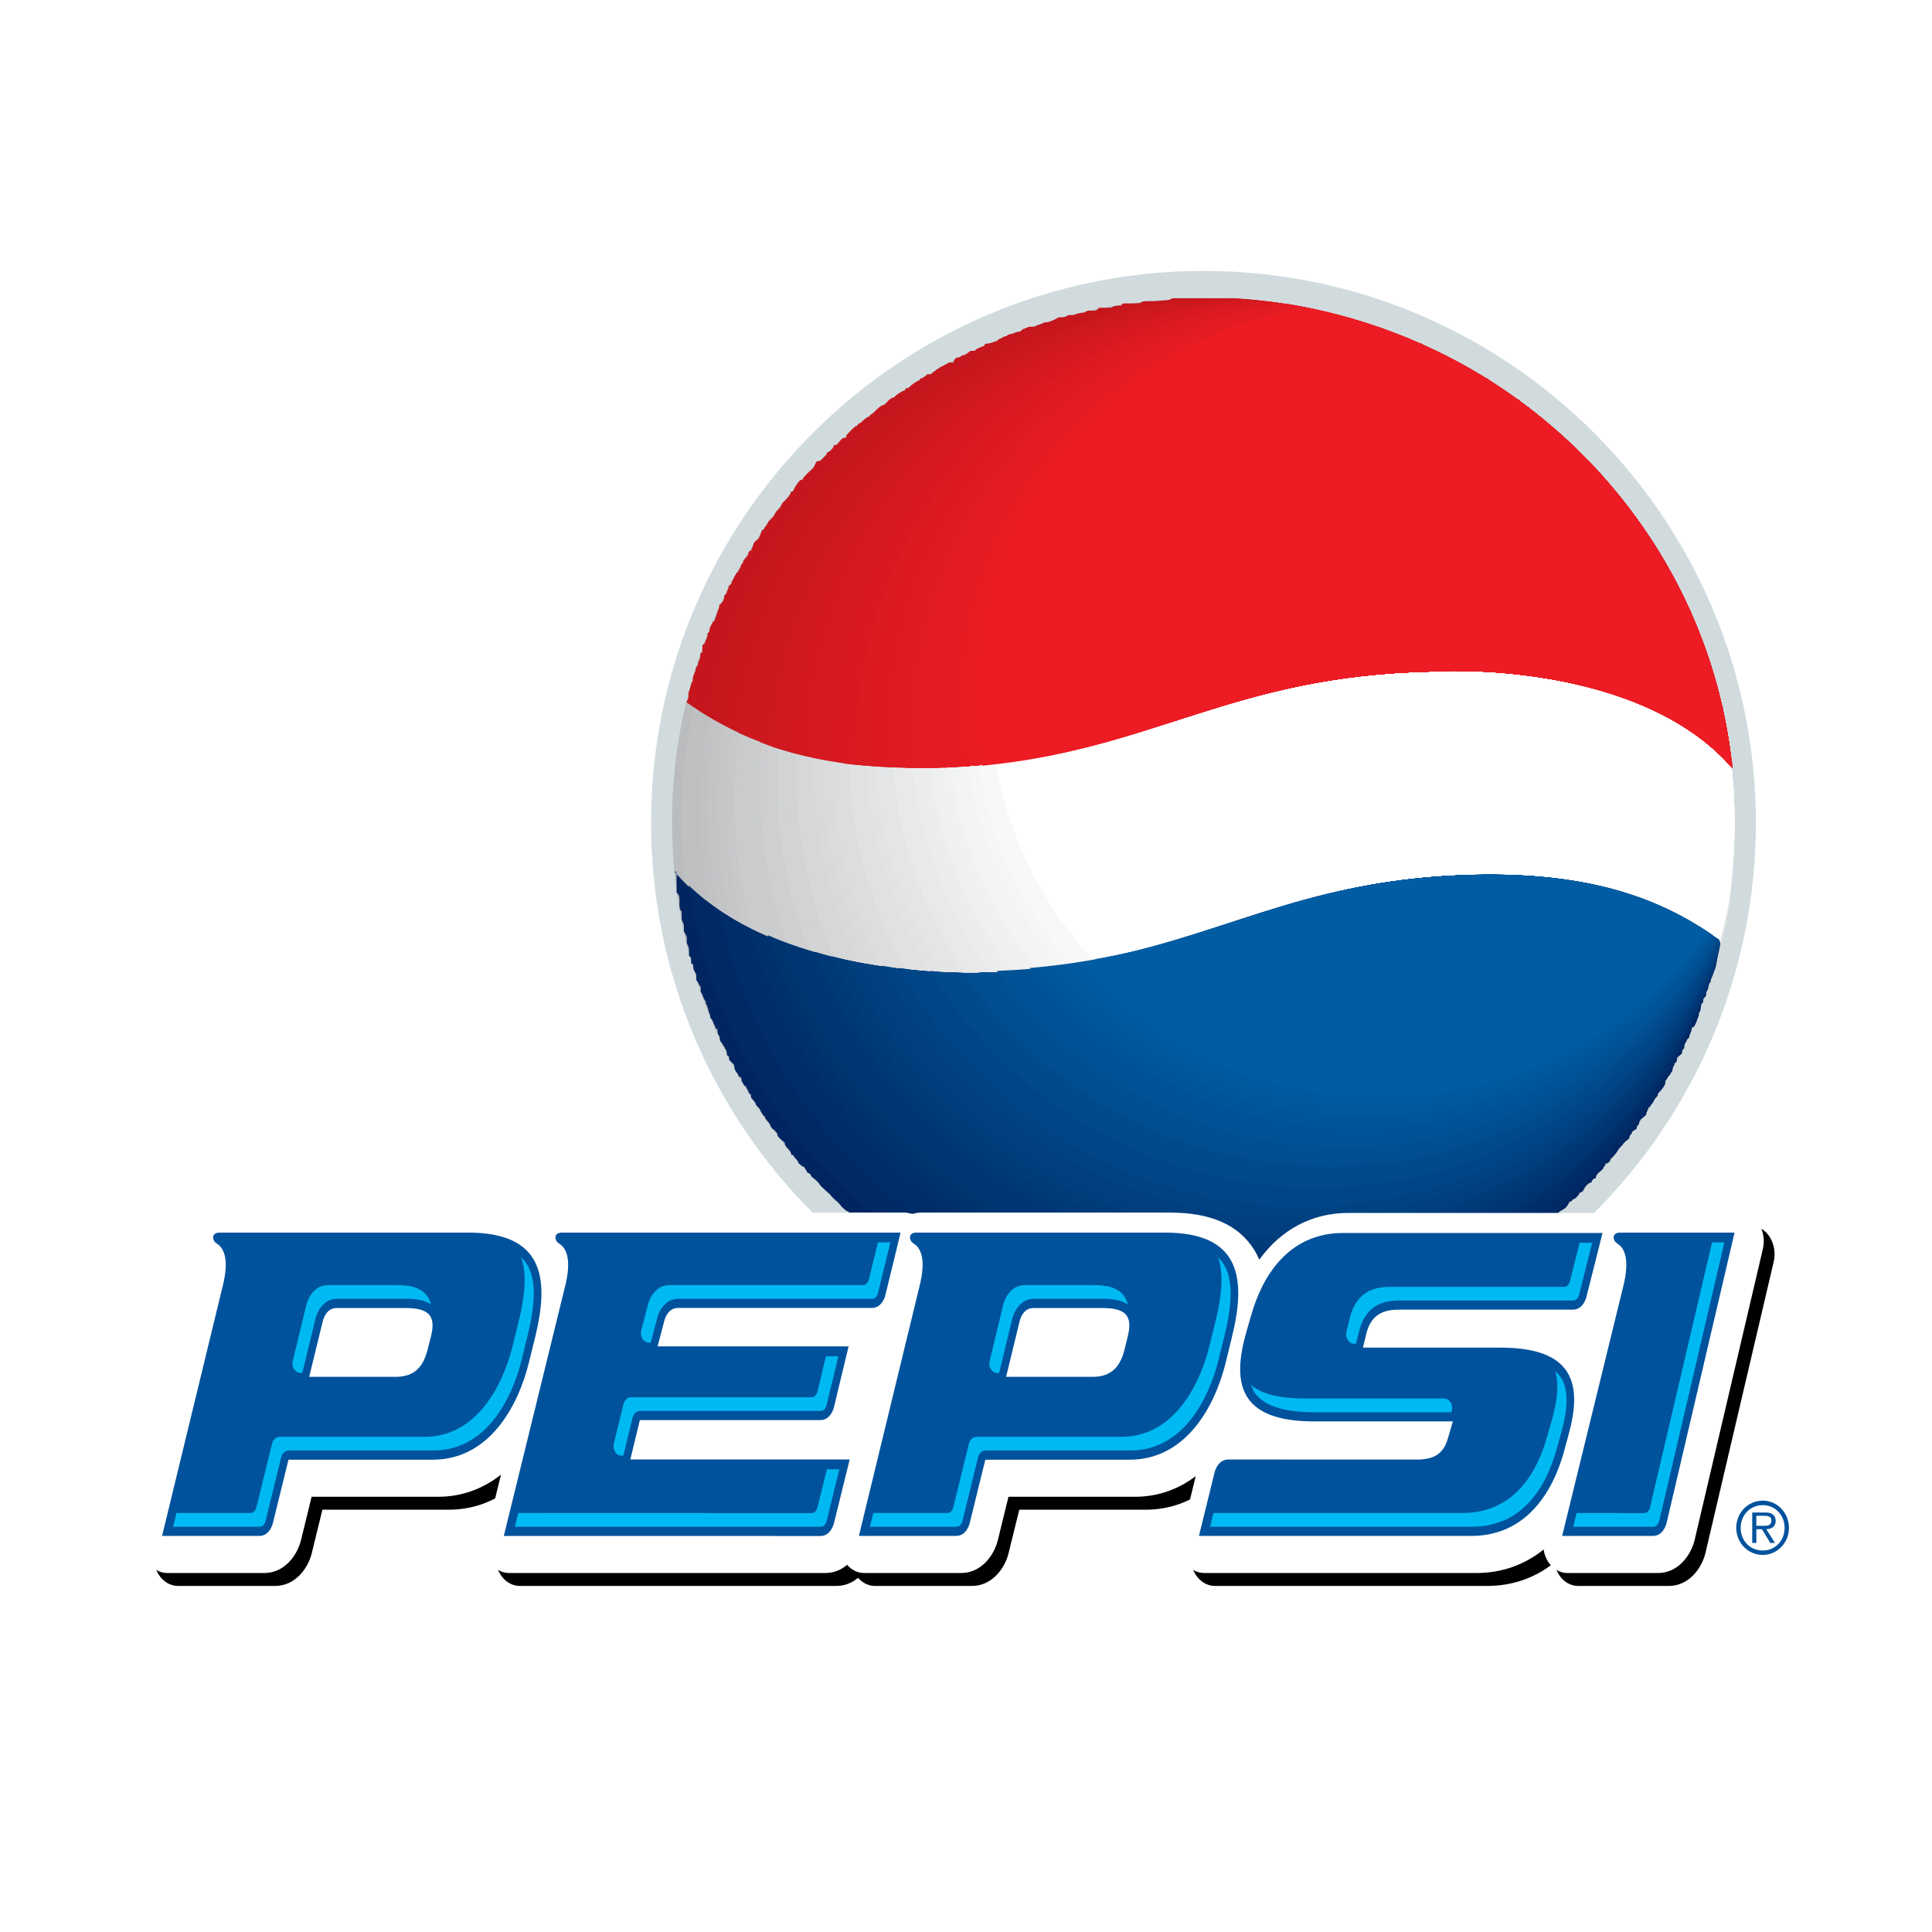 <?xml version="1.0" encoding="utf-8"?>
<!-- Generator: Adobe Illustrator 13.0.0, SVG Export Plug-In . SVG Version: 6.00 Build 14948)  -->
<!DOCTYPE svg PUBLIC "-//W3C//DTD SVG 1.0//EN" "http://www.w3.org/TR/2001/REC-SVG-20010904/DTD/svg10.dtd">
<svg version="1.0" id="Layer_1" xmlns="http://www.w3.org/2000/svg" xmlns:xlink="http://www.w3.org/1999/xlink" x="0px" y="0px"
	 width="192.756px" height="192.756px" viewBox="0 0 192.756 192.756" enable-background="new 0 0 192.756 192.756"
	 xml:space="preserve">
<g>
	<polygon fill-rule="evenodd" clip-rule="evenodd" fill="#FFFFFF" points="0,0 192.756,0 192.756,192.756 0,192.756 0,0 	"/>
	<path fill-rule="evenodd" clip-rule="evenodd" fill="#00529C" d="M175.87,154.693c-1.252,0.01-2.205-0.969-2.205-2.258
		c0-1.268,0.953-2.268,2.205-2.268c1.236,0,2.18,1,2.18,2.268C178.05,153.709,177.106,154.703,175.87,154.693L175.87,154.693z
		 M175.87,155.136c1.439,0,2.613-1.205,2.613-2.7c0-1.514-1.174-2.717-2.613-2.717c-1.467,0-2.646,1.203-2.646,2.717
		C173.224,153.931,174.403,155.136,175.87,155.136L175.87,155.136z M176.223,152.569c0.513-0.016,0.938-0.236,0.938-0.859
		c0-0.252-0.125-0.52-0.347-0.645c-0.212-0.159-0.464-0.159-0.725-0.159h-1.269v3.033h0.411v-1.37h0.558l0.835,1.37h0.464
		L176.223,152.569L176.223,152.569z M175.231,152.23v-1h0.788c0.353,0,0.716,0.04,0.716,0.473c0,0.605-0.591,0.527-1.009,0.527
		H175.231L175.231,152.23z"/>
	<path fill-rule="evenodd" clip-rule="evenodd" fill="#D1DBDE" d="M64.957,82.083c0,30.39,24.729,55.111,55.126,55.111
		c30.382,0,55.102-24.721,55.102-55.111c0-30.357-24.72-55.053-55.102-55.053C89.686,27.03,64.957,51.726,64.957,82.083
		L64.957,82.083z"/>
	<path fill-rule="evenodd" clip-rule="evenodd" fill="#BABCBE" d="M120.158,134.46c29.288,0,52.893-23.532,52.893-52.455
		c0-28.705-23.604-52.237-52.893-52.237c-29.287,0-53.11,23.532-53.11,52.237C67.048,110.928,90.871,134.46,120.158,134.46
		L120.158,134.46z"/>
	<path fill-rule="evenodd" clip-rule="evenodd" fill="#BEC0C2" d="M67.995,81.786c0,28.704,23.604,52.018,52.674,52.018
		c23.095,0,42.62-14.862,49.759-35.334c1.677-5.173,2.623-10.564,2.623-16.465c0-28.195-22.876-51.29-51.436-52.237
		c-0.291,0-0.728,0-0.946,0C91.6,29.768,67.995,53.081,67.995,81.786L67.995,81.786z"/>
	<path fill-rule="evenodd" clip-rule="evenodd" fill="#BEC0C2" d="M68.942,81.349c0,28.413,23.386,51.727,52.164,51.727
		c22.877,0,42.401-14.571,49.322-35.043c1.677-4.954,2.623-10.345,2.623-16.027c0-28.195-22.876-51.29-51.217-52.237
		c-0.219,0-0.51,0-0.729,0C92.328,29.768,68.942,52.863,68.942,81.349L68.942,81.349z"/>
	<path fill-rule="evenodd" clip-rule="evenodd" fill="#C1C2C4" d="M69.889,81.058c0,28.268,23.095,51.289,51.726,51.289
		c22.877,0,42.11-14.571,49.032-34.533c1.457-4.954,2.403-10.345,2.403-15.809c0-28.195-22.657-51.29-50.998-52.237
		c-0.219,0-0.219,0-0.438,0C92.984,29.768,69.889,52.863,69.889,81.058L69.889,81.058z"/>
	<path fill-rule="evenodd" clip-rule="evenodd" fill="#C2C4C6" d="M70.618,80.621c0,28.194,23.095,50.779,51.435,50.779
		c22.658,0,41.673-14.061,48.595-33.877c1.675-4.881,2.403-10.054,2.403-15.518c0-28.195-22.657-50.998-50.998-52.237l0,0
		C93.713,29.768,70.618,52.644,70.618,80.621L70.618,80.621z"/>
	<path fill-rule="evenodd" clip-rule="evenodd" fill="#C5C6C8" d="M71.565,80.402c0,27.757,22.876,50.342,50.998,50.342
		c22.148,0,41.163-13.915,48.303-33.44c1.457-4.954,2.186-9.835,2.186-15.299c0-27.977-22.366-50.998-50.488-52.237
		C94.441,30.06,71.565,52.353,71.565,80.402L71.565,80.402z"/>
	<path fill-rule="evenodd" clip-rule="evenodd" fill="#C6C8CA" d="M72.512,79.892c0,27.757,22.657,50.124,50.779,50.124
		c21.857,0,40.435-13.624,47.574-32.931c1.457-4.735,2.186-9.616,2.186-15.08c0-27.977-22.147-50.78-50.27-52.237
		C94.878,30.06,72.512,52.353,72.512,79.892L72.512,79.892z"/>
	<path fill-rule="evenodd" clip-rule="evenodd" fill="#C9CBCC" d="M73.241,79.673c0,27.539,22.658,49.614,50.488,49.614
		c21.711,0,39.997-13.405,47.137-32.42c1.457-4.735,2.186-9.689,2.186-14.862c0-27.758-22.147-50.561-50.051-52.237
		C95.388,30.278,73.241,52.353,73.241,79.673L73.241,79.673z"/>
	<path fill-rule="evenodd" clip-rule="evenodd" fill="#C9CBCC" d="M74.188,79.236c0,27.247,22.366,49.395,50.051,49.395
		c21.419,0,39.779-13.187,46.627-32.056c1.457-4.662,2.186-9.398,2.186-14.57c0-27.758-21.928-50.561-49.76-52.237
		C96.117,30.278,74.188,52.353,74.188,79.236L74.188,79.236z"/>
	<path fill-rule="evenodd" clip-rule="evenodd" fill="#CBCCCE" d="M75.135,78.945c0,27.101,22.147,48.958,49.541,48.958
		c21.201,0,39.342-13.187,46.481-31.546c1.165-4.662,1.894-9.397,1.894-14.352c0-27.758-21.928-50.342-49.541-51.945
		C96.554,30.497,75.135,52.134,75.135,78.945L75.135,78.945z"/>
	<path fill-rule="evenodd" clip-rule="evenodd" fill="#CDCFD0" d="M75.863,78.507c0,26.81,22.147,48.667,49.322,48.667
		c20.91,0,38.832-12.895,45.972-31.036c1.165-4.444,1.894-9.179,1.894-14.133c0-27.466-21.71-50.342-49.322-51.945
		C97.282,30.715,75.863,52.134,75.863,78.507L75.863,78.507z"/>
	<path fill-rule="evenodd" clip-rule="evenodd" fill="#CDCFD0" d="M76.81,78.289c0,26.519,21.93,48.229,48.813,48.229
		c20.764,0,38.395-12.75,45.534-30.599c1.165-4.517,1.894-8.96,1.894-13.915c0-27.466-21.419-50.051-49.104-51.945
		C97.792,30.715,76.81,52.134,76.81,78.289L76.81,78.289z"/>
	<path fill-rule="evenodd" clip-rule="evenodd" fill="#D1D3D4" d="M77.539,77.779c0,26.592,21.929,48.011,48.594,48.011
		c20.473,0,37.885-12.458,45.243-30.089c1.165-4.298,1.675-8.961,1.675-13.696c0-27.248-21.419-49.833-48.594-51.945
		C98.521,31.007,77.539,52.134,77.539,77.779L77.539,77.779z"/>
	<path fill-rule="evenodd" clip-rule="evenodd" fill="#D1D3D4" d="M78.486,77.561c0,26.081,21.638,47.501,48.083,47.501
		c20.254,0,37.666-12.24,44.807-29.652c1.165-4.226,1.675-8.669,1.675-13.405c0-27.248-21.2-49.833-48.594-51.945
		C98.958,31.007,78.486,51.916,78.486,77.561L78.486,77.561z"/>
	<path fill-rule="evenodd" clip-rule="evenodd" fill="#D5D7D8" d="M79.433,77.05c0,26.155,21.419,47.283,47.866,47.283
		c19.743,0,36.937-11.948,44.077-29.36c1.165-4.007,1.675-8.451,1.675-12.968c0-27.248-21.2-49.614-48.156-51.945
		C99.468,31.225,79.433,51.916,79.433,77.05L79.433,77.05z"/>
	<path fill-rule="evenodd" clip-rule="evenodd" fill="#D5D7D8" d="M80.38,76.832c0,25.863,21.201,46.845,47.429,46.845
		c19.744,0,36.427-12.021,43.567-28.704c1.165-4.226,1.675-8.451,1.675-12.968c0-27.029-20.981-49.396-47.865-51.945
		C100.124,31.444,80.38,51.697,80.38,76.832L80.38,76.832z"/>
	<path fill-rule="evenodd" clip-rule="evenodd" fill="#D8D9DB" d="M81.109,76.395c0,25.645,21.201,46.554,47.137,46.554
		c19.524,0,36.208-11.729,43.348-28.195c0.947-4.006,1.457-8.232,1.457-12.749c0-27.029-20.981-49.396-47.646-51.945
		C100.634,31.444,81.109,51.697,81.109,76.395L81.109,76.395z"/>
	<path fill-rule="evenodd" clip-rule="evenodd" fill="#D9DBDC" d="M82.056,76.176c0,25.353,20.982,46.043,46.7,46.043
		c19.307,0,35.698-11.511,42.838-27.757c0.947-3.934,1.457-8.232,1.457-12.458c0-27.029-20.763-49.177-47.428-51.945
		C101.362,31.663,82.056,51.697,82.056,76.176L82.056,76.176z"/>
	<path fill-rule="evenodd" clip-rule="evenodd" fill="#DCDDDE" d="M83.003,75.667c0,25.425,20.691,45.898,46.189,45.898
		c19.089,0,35.262-11.293,42.401-27.539c0.947-3.788,1.457-7.795,1.457-12.021c0-26.811-20.763-48.885-47.137-51.945
		C101.8,31.663,83.003,51.697,83.003,75.667L83.003,75.667z"/>
	<path fill-rule="evenodd" clip-rule="evenodd" fill="#DCDDDE" d="M83.732,75.448c0,24.916,20.69,45.388,45.971,45.388
		c18.796,0,34.751-11.074,42.183-27.029c0.655-3.788,1.165-7.795,1.165-11.802c0-26.811-20.472-48.885-46.918-51.945
		C102.528,31.954,83.732,51.479,83.732,75.448L83.732,75.448z"/>
	<path fill-rule="evenodd" clip-rule="evenodd" fill="#E0E1E2" d="M84.679,74.938c0,24.989,20.472,45.17,45.461,45.17
		c18.578,0,34.533-11.001,41.746-26.52c0.655-3.788,1.165-7.576,1.165-11.583c0-26.592-20.253-48.667-46.699-51.727
		C103.038,32.172,84.679,51.479,84.679,74.938L84.679,74.938z"/>
	<path fill-rule="evenodd" clip-rule="evenodd" fill="#E0E1E2" d="M85.625,74.719c0,24.698,20.253,44.732,45.025,44.732
		c18.359,0,34.022-10.855,41.235-26.154c0.655-3.497,1.165-7.285,1.165-11.292c0-26.592-20.253-48.667-46.481-51.727
		C103.694,32.172,85.625,51.479,85.625,74.719L85.625,74.719z"/>
	<path fill-rule="evenodd" clip-rule="evenodd" fill="#E2E3E4" d="M86.354,74.282c0,24.479,20.253,44.222,45.024,44.222
		c17.849,0,33.294-10.345,40.507-25.426c0.655-3.497,1.165-7.285,1.165-11.073c0-26.592-20.034-48.448-45.971-51.727
		C104.204,32.391,86.354,51.187,86.354,74.282L86.354,74.282z"/>
	<path fill-rule="evenodd" clip-rule="evenodd" fill="#E4E5E6" d="M87.301,74.063c0,24.188,19.962,43.712,44.514,43.712
		c17.631,0,32.857-10.126,40.07-24.916c0.947-3.57,1.165-7.067,1.165-10.855c0-26.3-20.034-48.229-45.752-51.727
		C104.933,32.609,87.301,51.187,87.301,74.063L87.301,74.063z"/>
	<path fill-rule="evenodd" clip-rule="evenodd" fill="#E4E5E6" d="M88.249,73.553c0,24.26,19.744,43.495,44.077,43.495
		c17.34,0,32.64-9.836,39.779-24.407c0.729-3.569,0.946-6.848,0.946-10.636c0-26.3-19.815-48.229-45.533-51.727
		C105.369,32.609,88.249,51.187,88.249,73.553L88.249,73.553z"/>
	<path fill-rule="evenodd" clip-rule="evenodd" fill="#E9E9EA" d="M88.977,73.335c0,23.75,19.744,43.057,43.786,43.057
		c17.193,0,32.202-9.908,39.342-24.26c0.729-3.06,0.946-6.557,0.946-10.126c0-26.3-19.524-47.938-45.242-51.727
		C105.879,32.828,88.977,50.969,88.977,73.335L88.977,73.335z"/>
	<path fill-rule="evenodd" clip-rule="evenodd" fill="#E9E9EA" d="M89.924,72.825c0,23.75,19.525,42.838,43.348,42.838
		c16.902,0,31.692-9.617,38.832-23.75c0.729-3.06,0.946-6.338,0.946-9.908c0-26.082-19.524-47.72-45.023-51.727
		C106.607,32.828,89.924,50.969,89.924,72.825L89.924,72.825z"/>
	<path fill-rule="evenodd" clip-rule="evenodd" fill="#EBECED" d="M90.871,72.606c0,23.313,19.016,42.328,42.839,42.328
		c16.975,0,31.255-9.398,38.395-23.24c0.729-3.06,0.946-6.411,0.946-9.689c0-26.082-19.306-47.72-44.805-51.508
		C107.264,33.12,90.871,50.969,90.871,72.606L90.871,72.606z"/>
	<path fill-rule="evenodd" clip-rule="evenodd" fill="#EDEDEE" d="M91.818,72.169c0,23.241,19.088,42.11,42.401,42.11
		c16.684,0,30.963-9.18,37.885-22.876c0.729-3.06,0.946-6.12,0.946-9.398c0-25.864-19.306-47.501-44.586-51.508
		C107.773,33.338,91.818,50.75,91.818,72.169L91.818,72.169z"/>
	<path fill-rule="evenodd" clip-rule="evenodd" fill="#EFF0F0" d="M92.547,71.878c0,23.095,19.015,41.672,42.401,41.672
		c16.175,0,30.234-9.179,37.374-22.366c0.511-3.06,0.729-6.12,0.729-9.179c0-25.864-19.087-47.283-44.077-51.508
		C108.284,33.338,92.547,50.75,92.547,71.878L92.547,71.878z"/>
	<path fill-rule="evenodd" clip-rule="evenodd" fill="#F1F1F2" d="M93.494,71.44c0,22.804,18.797,41.381,41.892,41.381
		c15.955,0,29.797-8.888,36.937-21.855c0.511-2.841,0.729-5.901,0.729-8.961c0-25.645-19.087-47.283-43.858-51.508
		C108.939,33.557,93.494,50.75,93.494,71.44L93.494,71.44z"/>
	<path fill-rule="evenodd" clip-rule="evenodd" fill="#F3F4F4" d="M94.441,71.222c0,22.584,18.578,40.944,41.454,40.944
		c15.736,0,29.506-8.742,36.427-21.419c0.511-2.841,0.729-5.683,0.729-8.742c0-25.645-18.796-46.991-43.566-51.29
		C109.668,33.557,94.441,50.75,94.441,71.222L94.441,71.222z"/>
	<path fill-rule="evenodd" clip-rule="evenodd" fill="#F3F4F4" d="M95.169,70.712c0,22.585,18.579,40.726,41.164,40.726
		c15.518,0,29.068-8.451,35.989-21.2c0.511-2.55,0.729-5.391,0.729-8.232c0-25.645-18.577-46.772-43.348-51.29
		C110.178,33.775,95.169,50.531,95.169,70.712L95.169,70.712z"/>
	<path fill-rule="evenodd" clip-rule="evenodd" fill="#F5F6F6" d="M96.117,70.494c0,22.147,18.36,40.215,40.726,40.215
		c15.227,0,28.559-8.232,35.698-20.69c0.292-2.55,0.51-5.172,0.51-8.014c0-25.354-18.577-46.554-43.129-51.29
		C110.615,34.067,96.117,50.531,96.117,70.494L96.117,70.494z"/>
	<path fill-rule="evenodd" clip-rule="evenodd" fill="#F8F8F9" d="M97.064,70.056c0,22.075,18.068,39.998,40.215,39.998
		c15.009,0,28.414-8.233,35.262-20.254c0.292-2.623,0.51-4.954,0.51-7.795c0-25.354-18.359-46.554-42.911-51.29
		C111.344,34.067,97.064,50.24,97.064,70.056L97.064,70.056z"/>
	<path fill-rule="evenodd" clip-rule="evenodd" fill="#F8F8F9" d="M97.792,69.765c0,21.638,17.85,39.56,39.997,39.56
		c14.79,0,27.904-8.015,34.752-19.744c0.292-2.622,0.51-4.954,0.51-7.576c0-25.135-18.14-46.335-42.4-51.29
		C112.072,34.285,97.792,50.24,97.792,69.765L97.792,69.765z"/>
	<path fill-rule="evenodd" clip-rule="evenodd" fill="#FFFFFF" d="M138.3,108.596c14.717,0,27.394-7.722,34.241-19.524
		c0.292-2.113,0.51-4.445,0.51-7.067c0-25.135-18.14-46.335-42.183-50.998C112.509,34.285,98.74,50.24,98.74,69.328
		C98.74,90.966,116.37,108.596,138.3,108.596L138.3,108.596z"/>
	<path fill-rule="evenodd" clip-rule="evenodd" fill="#FFFFFF" d="M168.024,91.403c0,0,2.403,1.457,3.569,2.623
		c0,0,1.457-5.683,0.947-6.848C172.322,86.23,168.024,91.403,168.024,91.403L168.024,91.403z"/>
	<path fill-rule="evenodd" clip-rule="evenodd" fill="#002561" d="M120.158,134.46c0.219,0,0.729,0,1.166,0c0.291,0,0.291,0,0.51,0
		s0.438,0,0.729,0c0.219-0.219,0.438-0.219,0.729-0.219c0.219,0,0.438,0,0.656,0c0.291,0,0.291,0,0.51,0s0.438,0,0.729,0
		c0.219-0.219,0.438-0.219,0.438-0.219c0.291,0,0.51,0,0.946,0h0.292c0.438,0,0.656-0.219,1.166-0.219c0,0,0,0,0.219,0
		s0.728,0,1.238-0.291h0.219c0.437,0,0.728,0,0.947-0.219c0.218,0,0.218,0,0.437,0c0.292,0,0.51-0.219,0.729-0.219
		c0.292,0,0.292,0,0.51,0c0.219,0,0.438-0.219,0.729-0.219c0.219,0,0.219,0,0.438,0c0.219-0.291,0.51-0.291,0.729-0.51
		c0.219,0,0.438,0,0.438,0c0.729-0.219,1.676-0.438,2.403-0.655h0.219c0.292-0.292,0.51-0.292,1.021-0.511h0.219
		c0.219-0.219,0.437-0.219,0.947-0.437h0.218c0.219-0.292,0.51-0.292,0.729-0.292c0.219-0.218,0.219-0.218,0.438-0.218
		c0.292-0.219,0.51-0.219,0.729-0.219c0.291-0.219,0.291-0.219,0.51-0.219c0.219-0.219,0.438-0.219,0.947-0.51l0,0
		c0.438-0.219,0.729-0.438,1.166-0.438c0-0.219,0.291-0.219,0.291-0.219c0.219-0.291,0.438-0.291,0.656-0.51
		c0.291,0,0.291,0,0.509-0.219c0.22,0,0.438-0.219,0.729-0.219c0-0.291,0.219-0.291,0.219-0.291
		c0.218-0.219,0.437-0.219,0.729-0.437c0.219,0,0.219-0.219,0.437-0.219c0.292,0,0.511-0.219,0.729-0.511c0,0,0,0,0.219-0.218
		c0.292,0,0.51-0.219,0.729-0.438c0.219,0,0.219,0,0.219,0c0.51-0.291,0.729-0.51,1.02-0.729c0.219,0,0.219-0.219,0.219-0.219
		c0.22-0.291,0.438-0.291,0.729-0.51c0.219,0,0.219-0.219,0.438-0.219c0.219-0.219,0.219-0.438,0.51-0.438
		c0.219-0.291,0.219-0.291,0.438-0.291c0.219-0.219,0.219-0.438,0.51-0.438c0.219-0.218,0.219-0.218,0.438-0.51
		c0.291,0,0.291-0.219,0.51-0.437c0.218,0,0.218,0,0.438-0.219c0.291-0.219,0.291-0.51,0.51-0.51
		c0.218-0.219,0.218-0.219,0.218-0.219c0.511-0.219,0.729-0.438,0.947-0.947c0,0,0.292,0,0.292-0.219
		c0.219,0,0.437-0.219,0.655-0.51c0,0,0-0.219,0.292-0.219c0.218-0.219,0.218-0.438,0.437-0.655c0,0,0.219-0.292,0.51-0.292
		c0-0.219,0.219-0.437,0.438-0.437c0-0.219,0-0.219,0.219-0.51c0.291-0.219,0.291-0.219,0.51-0.438c0-0.219,0.219-0.219,0.219-0.51
		c0.291,0,0.51-0.219,0.51-0.438c0.219-0.219,0.219-0.219,0.219-0.219c0.51-0.51,0.51-0.729,0.729-0.947
		c0.219-0.218,0.219-0.218,0.437-0.51c0,0,0.292-0.219,0.511-0.438c0-0.218,0-0.218,0.218-0.437c0-0.292,0.292-0.292,0.511-0.51
		c0-0.219,0-0.219,0.218-0.438c0-0.291,0.219-0.51,0.219-0.51c0.292-0.219,0.292-0.219,0.51-0.438c0-0.291,0.219-0.51,0.219-0.729
		c0.219,0,0.219-0.219,0.219-0.219c0.292-0.218,0.292-0.51,0.51-0.729c0.219-0.218,0.219-0.218,0.219-0.437
		c0.292-0.292,0.51-0.511,0.729-0.947v-0.292c0.219-0.218,0.219-0.437,0.51-0.655c0-0.219,0.219-0.219,0.219-0.51
		c0-0.219,0.219-0.438,0.219-0.656c0.219,0,0.219-0.291,0.219-0.51c0.291-0.219,0.291-0.219,0.51-0.437c0-0.292,0-0.292,0.219-0.511
		c0-0.218,0-0.437,0.219-0.655c0-0.292,0.291-0.292,0.291-0.51c0-0.219,0.219-0.438,0.219-0.729c0,0,0-0.219,0.219-0.219
		c0.291-0.438,0.291-0.656,0.51-1.166v-0.219c0.219-0.218,0.219-0.729,0.219-0.946c0.219,0,0.219-0.219,0.219-0.511
		c0.291-0.218,0.291-0.218,0.291-0.655c0,0,0.218-0.219,0.218-0.51c0,0,0-0.438,0.22-0.438c0-0.219,0-0.51,0.218-0.729
		c0-0.219,0-0.219,0-0.437c0-0.292,0.292-0.51,0.292-0.51c0-0.218,0-0.655,0.219-0.947c0,0,0-0.219,0-0.437
		c0-0.219,0.218-0.729,0.218-0.947c-6.411-4.954-14.716-7.504-28.34-6.557c-18.068,1.384-25.5,9.106-45.972,9.616
		c-4.517,0-21.638-0.218-30.016-10.126c0.219,0,0.219,0.218,0.219,0.218c0,0.292,0,0.51,0,0.729s0,0.437,0,0.437
		c0,0.292,0,0.51,0,0.729c0.291,0.218,0.291,0.509,0.291,0.728s0,0.438,0,0.438c0,0.292,0,0.51,0.219,0.729c0,0.218,0,0.437,0,0.729
		c0,0.219,0.219,0.437,0.219,0.655c0,0,0,0.292,0,0.51c0,0.218,0.292,0.437,0.292,0.728c0,0.219,0,0.438,0,0.438
		c0,0.219,0.218,0.437,0.218,0.728c0,0.219,0,0.438,0,0.656c0.218,0,0.218,0.292,0.218,0.729c0.219,0,0.219,0.218,0.219,0.437
		c0,0.292,0.292,0.51,0.292,0.729c0,0,0,0.219,0,0.51c0.219,0.219,0.219,0.438,0.437,0.656c0,0.291,0,0.291,0,0.51
		c0.219,0.219,0.219,0.655,0.51,0.947c0,0.219,0,0.219,0,0.219c0.218,0.218,0.218,0.729,0.437,1.165v0.219
		c0.292,0.291,0.292,0.51,0.51,0.947c0,0,0,0.219,0.219,0.219c0,0.291,0,0.51,0.218,0.729c0,0.218,0,0.51,0.292,0.729
		c0,0.219,0.218,0.219,0.218,0.437c0.219,0.219,0.219,0.511,0.219,0.729c0.218,0,0.218,0.219,0.218,0.438
		c0.292,0.291,0.292,0.291,0.51,0.51c0,0.219,0,0.438,0.219,0.729c0,0,0.218,0.219,0.218,0.438c0.292,0,0.292,0.219,0.292,0.437
		c0.218,0.292,0.218,0.511,0.437,0.511c0,0.218,0.292,0.437,0.292,0.729c0.219,0,0.219,0.219,0.219,0.437
		c0.218,0.219,0.218,0.219,0.437,0.511c0,0.218,0.291,0.437,0.291,0.437c0.219,0.219,0.219,0.438,0.438,0.729l0.218,0.219
		c0,0.219,0.292,0.438,0.51,0.729c0,0,0,0.219,0.219,0.438c0.292,0.218,0.292,0.218,0.51,0.51c0,0.219,0,0.219,0.218,0.437
		c0.219,0.219,0.219,0.219,0.51,0.438c0,0.292,0.218,0.51,0.218,0.51c0.219,0.219,0.437,0.438,0.437,0.729
		c0.292,0,0.292,0.219,0.292,0.219c0.219,0.219,0.437,0.438,0.437,0.656c0.219,0,0.219,0.291,0.51,0.291
		c0.218,0.219,0.218,0.438,0.437,0.656c0,0,0.292,0,0.292,0.291c0.219,0.219,0.656,0.437,0.947,0.947
		c0.218,0.218,0.437,0.437,0.947,0.874l0,0c0.219,0.291,0.438,0.51,0.729,0.729c0.219,0.219,0.219,0.219,0.438,0.51
		c0,0,0.218,0.219,0.51,0.438c0.219,0,0.219,0.219,0.438,0.219c0,0.291,0.218,0.291,0.51,0.51c0,0.219,0.218,0.219,0.437,0.437
		c0,0,0.219,0.219,0.51,0.511c0,0,0.218,0,0.437,0.218c0,0,0.292,0.219,0.51,0.438c0,0,0.219,0.291,0.437,0.291
		c0,0.219,0.292,0.219,0.51,0.438c0.219,0,0.219,0.219,0.438,0.219c0.291,0.219,0.291,0.219,0.509,0.51
		c0.219,0.219,0.219,0.219,0.51,0.219c0.219,0.219,0.438,0.219,0.438,0.438c0.218,0,0.51,0.291,0.51,0.291
		c0.218,0.219,0.437,0.219,0.656,0.438c0,0,0.291,0.218,0.51,0.218c0.219,0.292,0.219,0.292,0.51,0.511c0.219,0,0.219,0,0.438,0.219
		c0.218,0.218,0.51,0.218,0.729,0.218c0,0.219,0.219,0.219,0.437,0.51c0.292,0,0.292,0,0.51,0.219c0.218,0,0.437,0.219,0.437,0.219
		c0.291,0.219,0.51,0.219,0.729,0.219c0.292,0.291,0.292,0.291,0.51,0.51c0.219,0,0.437,0,0.729,0.219c0,0,0.219,0,0.437,0.219
		c0.219,0,0.51,0.291,0.729,0.291c0,0.219,0.219,0.219,0.219,0.219c0.511,0.219,0.947,0.219,1.238,0.438l0.219,0.218
		c0.219,0,0.729,0.292,0.947,0.292s0.219,0.218,0.438,0.218c0.291,0.219,0.51,0.219,0.729,0.219c0.291,0,0.51,0.219,0.51,0.219
		c0.219,0,0.437,0,0.729,0.292c0.219,0,0.219,0,0.438,0c0.219,0.218,0.51,0.218,0.729,0.437c0.218,0,0.51,0,0.51,0
		c0.219,0,0.437,0.219,0.655,0.219c0.292,0,0.51,0,0.51,0.219c0.219,0,0.438,0,0.729,0.291c0.219,0,0.438,0,0.656,0
		c0,0,0.292,0.219,0.51,0.219c0.219,0,0.511,0,0.729,0c0.219,0,0.438,0.219,0.729,0.219c0.219,0,0.219,0,0.438,0.219
		c0.219,0,0.51,0,0.729,0s0.51,0,0.729,0c0,0.291,0.219,0.291,0.438,0.291c0.291,0,0.51,0,0.729,0c0.218,0,0.51,0.219,0.729,0.219
		c0,0,0.219,0,0.437,0c0.292,0,0.511,0,0.729,0c0.292,0,0.511,0,0.729,0c0.218,0.219,0.51,0.219,0.728,0.219c0,0,0.219,0,0.438,0
		c0.291,0,0.51,0,0.729,0c0.292,0,0.51,0,0.729,0.219c0.218,0,0.51,0,0.729,0s0.437,0,0.437,0
		C119.212,134.46,119.648,134.46,120.158,134.46L120.158,134.46z"/>
	<path fill-rule="evenodd" clip-rule="evenodd" fill="#002965" d="M68.724,88.343c3.57,25.426,25.499,45.17,52.164,45.17
		c23.095,0,42.619-14.79,49.54-35.262c0.438-1.384,0.948-2.841,1.166-4.226c-6.411-4.954-14.716-7.504-28.34-6.557
		c-18.068,1.384-25.5,9.106-45.972,9.616C92.984,97.085,77.539,96.867,68.724,88.343L68.724,88.343z"/>
	<path fill-rule="evenodd" clip-rule="evenodd" fill="#002A66" d="M70.399,89.8c4.007,24.188,25.499,42.547,51.216,42.547
		c22.586,0,41.892-14.353,49.032-34.533c0.51-1.238,0.729-2.623,0.946-3.788c-6.411-4.954-14.716-7.504-28.34-6.557
		c-18.068,1.384-25.5,9.106-45.972,9.616C93.275,97.085,79.214,96.867,70.399,89.8L70.399,89.8z"/>
	<path fill-rule="evenodd" clip-rule="evenodd" fill="#002C69" d="M71.783,90.966c4.809,23.021,25.499,40.434,50.27,40.434
		c22.658,0,41.673-14.061,48.595-33.877c0.51-1.166,0.729-2.332,0.946-3.497c-6.411-4.954-14.716-7.504-28.34-6.557
		c-18.068,1.384-25.5,9.106-45.972,9.616C93.494,97.085,80.599,96.867,71.783,90.966L71.783,90.966z"/>
	<path fill-rule="evenodd" clip-rule="evenodd" fill="#002E6B" d="M73.459,91.913c5.245,22.074,25.499,38.539,49.322,38.539
		c22.148,0,40.944-13.842,48.084-33.367c0.292-0.947,0.511-2.112,0.729-3.06c-6.411-4.954-14.716-7.504-28.34-6.557
		c-18.068,1.384-25.5,9.106-45.972,9.616C93.713,97.085,82.056,96.867,73.459,91.913L73.459,91.913z"/>
	<path fill-rule="evenodd" clip-rule="evenodd" fill="#00316E" d="M74.917,92.86c5.974,20.909,25.499,36.427,48.593,36.427
		c21.93,0,40.216-13.405,47.355-32.42c0.292-0.947,0.511-1.894,0.729-2.841c-6.411-4.954-14.716-7.504-28.34-6.557
		c-18.068,1.384-25.5,9.106-45.972,9.616C93.931,97.085,83.513,96.867,74.917,92.86L74.917,92.86z"/>
	<path fill-rule="evenodd" clip-rule="evenodd" fill="#003471" d="M76.592,93.297c6.192,20.472,25.208,35.043,47.646,35.043
		c21.419,0,39.779-13.114,46.919-31.765c0.219-0.874,0.219-1.822,0.437-2.55c-6.411-4.954-14.716-7.504-28.34-6.557
		c-18.068,1.384-25.5,9.106-45.972,9.616C94.223,97.085,84.679,96.867,76.592,93.297L76.592,93.297z"/>
	<path fill-rule="evenodd" clip-rule="evenodd" fill="#003573" d="M78.268,94.025c6.411,19.524,24.989,33.367,46.627,33.367
		c21.201,0,39.123-12.896,46.263-31.254c0.219-0.729,0.437-1.385,0.437-2.113c-6.411-4.954-14.716-7.504-28.34-6.557
		c-18.068,1.384-25.5,9.106-45.972,9.616C94.441,97.085,85.844,96.867,78.268,94.025L78.268,94.025z"/>
	<path fill-rule="evenodd" clip-rule="evenodd" fill="#003674" d="M79.651,94.753c6.921,18.36,25.062,31.765,45.972,31.765
		c20.764,0,38.395-12.75,45.534-30.599c0.219-0.729,0.437-1.457,0.437-1.894c-6.411-4.954-14.716-7.504-28.34-6.557
		c-18.068,1.384-25.5,9.106-45.972,9.616C94.441,97.085,87.083,97.085,79.651,94.753L79.651,94.753z"/>
	<path fill-rule="evenodd" clip-rule="evenodd" fill="#003978" d="M81.327,94.973c7.14,17.849,24.552,30.308,45.024,30.308
		c20.472,0,37.884-12.167,45.024-29.871c0-0.437,0.218-0.947,0.218-1.384c-6.411-4.954-14.716-7.504-28.34-6.557
		c-18.068,1.384-25.5,9.106-45.972,9.616C94.66,97.085,88.03,97.085,81.327,94.973L81.327,94.973z"/>
	<path fill-rule="evenodd" clip-rule="evenodd" fill="#003B7A" d="M83.003,95.41c7.14,17.194,24.261,28.923,44.077,28.923
		c19.962,0,37.155-11.948,44.296-29.142c0-0.438,0.218-0.947,0.218-1.166c-6.411-4.954-14.716-7.504-28.34-6.557
		c-18.068,1.384-25.5,9.106-45.972,9.616C94.878,97.085,89.195,97.085,83.003,95.41L83.003,95.41z"/>
	<path fill-rule="evenodd" clip-rule="evenodd" fill="#003E7D" d="M84.679,95.919c7.358,16.247,24.042,27.539,43.13,27.539
		c19.744,0,36.646-11.802,43.567-28.705c0.218-0.291,0.218-0.509,0.218-0.728c-6.411-4.954-14.716-7.504-28.34-6.557
		c-18.068,1.384-25.5,9.106-45.972,9.616C95.169,97.085,90.143,97.085,84.679,95.919L84.679,95.919z"/>
	<path fill-rule="evenodd" clip-rule="evenodd" fill="#004080" d="M86.354,96.138c7.358,15.518,23.532,26.374,42.11,26.374
		c19.306,0,35.989-11.584,43.129-28.049c0-0.218,0-0.437,0-0.437c-6.411-4.954-14.716-7.504-28.34-6.557
		c-18.068,1.384-25.5,9.106-45.972,9.616C95.388,97.085,91.09,97.085,86.354,96.138L86.354,96.138z"/>
	<path fill-rule="evenodd" clip-rule="evenodd" fill="#004282" d="M88.03,96.356c7.577,14.862,23.095,25.208,41.163,25.208
		c19.089,0,35.262-11.293,42.401-27.539l0,0c-6.411-4.954-14.716-7.504-28.34-6.557c-18.068,1.384-25.5,9.106-45.972,9.616
		C95.607,97.085,92.037,97.085,88.03,96.356L88.03,96.356z"/>
	<path fill-rule="evenodd" clip-rule="evenodd" fill="#004585" d="M89.706,96.575c7.577,14.134,22.803,23.823,40.216,23.823
		c18.577,0,34.532-10.855,41.672-26.373c-6.411-4.954-14.716-7.504-28.34-6.557c-18.068,1.384-25.5,9.106-45.972,9.616
		C95.898,97.085,92.984,97.085,89.706,96.575L89.706,96.575z"/>
	<path fill-rule="evenodd" clip-rule="evenodd" fill="#004687" d="M91.09,96.867c7.868,13.405,22.658,22.584,39.561,22.584
		c18.067,0,33.804-10.345,40.943-25.645c-6.629-4.735-15.008-7.285-28.34-6.338c-18.068,1.384-25.5,9.106-45.972,9.616
		C96.117,97.085,93.931,97.085,91.09,96.867L91.09,96.867z"/>
	<path fill-rule="evenodd" clip-rule="evenodd" fill="#00498B" d="M92.766,96.867c7.868,12.895,22.148,21.637,38.613,21.637
		c17.631,0,32.856-10.126,39.997-24.697c-6.411-4.735-14.79-7.285-28.122-6.338c-18.068,1.384-25.5,9.106-45.972,9.616
		C96.335,97.085,94.878,97.085,92.766,96.867L92.766,96.867z"/>
	<path fill-rule="evenodd" clip-rule="evenodd" fill="#004A8C" d="M94.441,97.085c7.868,12.24,21.638,20.473,37.666,20.473
		c17.12,0,31.91-9.69,39.269-23.751c-6.411-4.735-14.79-7.285-28.122-6.338c-18.068,1.384-25.5,9.106-45.972,9.616
		C96.554,97.085,95.607,97.085,94.441,97.085L94.441,97.085z"/>
	<path fill-rule="evenodd" clip-rule="evenodd" fill="#004D8F" d="M96.117,97.085c7.869,11.729,21.419,19.307,36.646,19.307
		c16.684,0,31.255-9.18,38.613-22.585c-6.411-4.735-14.79-7.285-28.122-6.338c-18.068,1.384-25.5,9.106-45.972,9.616
		C97.064,97.085,96.554,97.085,96.117,97.085L96.117,97.085z"/>
	<path fill-rule="evenodd" clip-rule="evenodd" fill="#004F93" d="M97.792,97.085c7.869,11.074,20.909,18.359,35.699,18.359
		c16.174,0,30.234-8.742,37.666-21.856c-6.484-4.516-14.79-7.066-27.903-6.119C125.404,88.853,117.754,96.356,97.792,97.085
		L97.792,97.085z"/>
	<path fill-rule="evenodd" clip-rule="evenodd" fill="#005195" d="M99.468,96.867c7.796,10.783,20.473,17.63,34.752,17.63
		c15.736,0,29.506-8.451,36.938-20.909c-6.484-4.516-14.79-7.066-27.903-6.119C125.914,88.853,118.265,96.138,99.468,96.867
		L99.468,96.867z"/>
	<path fill-rule="evenodd" clip-rule="evenodd" fill="#005296" d="M101.071,96.867c7.649,10.126,20.034,16.683,33.877,16.683
		c15.227,0,28.559-8.014,35.917-20.253c-6.411-4.444-14.498-6.775-27.611-5.828C126.352,88.853,118.701,95.701,101.071,96.867
		L101.071,96.867z"/>
	<path fill-rule="evenodd" clip-rule="evenodd" fill="#005599" d="M102.746,96.575c7.65,9.689,19.307,16.028,32.931,16.028
		c14.717,0,27.83-7.796,35.188-19.307c-6.411-4.444-14.716-6.775-27.611-5.828C126.861,88.853,119.212,95.191,102.746,96.575
		L102.746,96.575z"/>
	<path fill-rule="evenodd" clip-rule="evenodd" fill="#00579C" d="M104.204,96.575c7.649,9.18,19.306,14.862,32.129,14.862
		c14.352,0,26.956-7.285,34.314-18.141c-6.412-4.444-14.498-6.775-27.394-5.828C127.299,88.634,119.648,94.753,104.204,96.575
		L104.204,96.575z"/>
	<path fill-rule="evenodd" clip-rule="evenodd" fill="#00599F" d="M105.879,96.356c7.577,8.743,18.578,14.134,31.182,14.134
		c13.843,0,26.01-6.849,33.367-17.412c-6.192-4.225-14.57-6.557-27.174-5.609C128.027,88.634,120.377,94.244,105.879,96.356
		L105.879,96.356z"/>
	<path fill-rule="evenodd" clip-rule="evenodd" fill="#005CA2" d="M107.556,96.138c7.358,8.233,18.067,13.405,30.233,13.405
		c13.334,0,25.281-6.557,32.639-16.465c-6.41-4.225-14.57-6.557-27.174-5.609C128.465,88.634,120.888,94.025,107.556,96.138
		L107.556,96.138z"/>
	<path fill-rule="evenodd" clip-rule="evenodd" fill="#005DA4" d="M138.3,108.596c13.041,0,24.479-6.119,31.91-15.736
		c-6.484-4.007-14.571-6.338-26.956-5.391c-14.062,1.166-21.639,6.119-34.023,8.232C116.37,103.642,126.861,108.596,138.3,108.596
		L138.3,108.596z"/>
	<path fill-rule="evenodd" clip-rule="evenodd" fill="#C4161C" d="M172.833,76.395c0-0.218,0-0.728-0.292-0.947
		c0-0.219,0-0.51,0-0.51c0-0.219,0-0.437,0-0.655c0-0.219-0.219-0.51-0.219-0.729c0-0.218,0-0.437,0-0.437
		c-0.218-0.292-0.218-0.51-0.218-0.729s0-0.51,0-0.729s-0.219-0.219-0.219-0.656c0,0,0-0.292,0-0.51
		c-0.292-0.219-0.292-0.438-0.292-0.729c0,0-0.218-0.219-0.218-0.437c0-0.219,0-0.51,0-0.729c-0.219-0.218-0.219-0.218-0.219-0.437
		c0-0.218,0-0.51-0.292-0.729c0-0.219,0-0.437,0-0.437c-0.218-0.292-0.218-0.51-0.218-0.729c-0.22-0.219-0.22-0.51-0.22-0.51
		c0-0.219-0.218-0.438-0.218-0.656c0-0.219,0-0.51-0.291-0.51c0-0.218-0.219-0.437-0.219-0.656c0-0.292,0-0.51-0.219-0.51
		c0-0.218,0-0.437-0.219-0.656c0-0.292,0-0.292,0-0.51c-0.291-0.218-0.291-0.437-0.51-0.729c0-0.218,0-0.218,0-0.437
		c-0.219-0.218-0.219-0.51-0.51-0.729c0,0-0.219-0.218-0.219-0.437s-0.219-0.219-0.219-0.51c-0.219-0.438-0.51-0.656-0.51-1.166
		c-0.219-0.219-0.438-0.729-0.438-0.948c-0.219-0.218-0.51-0.437-0.51-0.656c0-0.291-0.219-0.291-0.219-0.51
		c0-0.218-0.219-0.218-0.219-0.437c-0.218-0.292-0.218-0.51-0.51-0.729l-0.219-0.219c-0.218-0.218-0.218-0.51-0.51-0.729
		c0-0.218,0-0.218-0.219-0.437c0-0.291-0.219-0.291-0.219-0.51c-0.218-0.218-0.218-0.437-0.51-0.437c0-0.292-0.219-0.51-0.219-0.51
		c-0.218-0.218-0.218-0.437-0.437-0.656c0,0-0.292-0.292-0.292-0.51c-0.218,0-0.218-0.219-0.437-0.438
		c0-0.291-0.292-0.291-0.292-0.51c-0.218-0.219-0.437-0.219-0.437-0.437c-0.219-0.292-0.219-0.292-0.511-0.51
		c0,0-0.218-0.218-0.218-0.437c-0.219-0.218-0.219-0.218-0.438-0.509c0,0-0.291-0.219-0.51-0.438c0,0-0.219-0.219-0.219-0.51
		c-0.291,0-0.51-0.218-0.51-0.437c-0.219,0-0.219-0.219-0.438-0.51c0,0-0.291-0.219-0.51-0.219c0-0.218-0.219-0.218-0.219-0.437
		c-0.218-0.219-0.51-0.51-0.51-0.51c-0.219-0.219-0.437-0.438-0.655-0.438c0-0.218,0-0.218-0.292-0.51
		c-0.219-0.218-0.729-0.437-0.947-0.656c-0.218-0.219-0.437-0.729-0.947-0.947l-0.218-0.219c-0.219-0.291-0.51-0.291-0.51-0.509
		c-0.219,0-0.438-0.219-0.729-0.438c0,0-0.219-0.292-0.438-0.292c0-0.218-0.219-0.218-0.219-0.437c-0.291,0-0.51-0.219-0.729-0.219
		c0-0.218-0.219-0.218-0.219-0.51c-0.291,0-0.509-0.219-0.729-0.219c0-0.218-0.219-0.218-0.51-0.437
		c-0.219,0-0.219-0.292-0.438-0.292c-0.291-0.218-0.51-0.218-0.51-0.438c-0.219,0-0.437-0.218-0.729-0.218
		c0-0.291-0.219-0.291-0.219-0.51c-0.218,0-0.437-0.219-0.729-0.219c-0.218-0.219-0.218-0.219-0.437-0.219
		c-0.292-0.218-0.511-0.218-0.511-0.509c-0.218,0-0.437-0.219-0.437-0.219c-0.291,0-0.51-0.218-0.729-0.218
		c-0.218-0.219-0.218-0.219-0.509-0.219c-0.219-0.291-0.438-0.291-0.656-0.509l-0.291-0.219c-0.438,0-0.438-0.219-0.729-0.219
		c-0.219-0.219-0.438-0.219-0.438-0.219c-0.219-0.292-0.51-0.292-0.729-0.292c-0.219-0.218-0.219-0.218-0.438-0.437
		c-0.291,0-0.51,0-0.728-0.218c0,0-0.292,0-0.511-0.292c-0.729-0.219-1.384-0.438-2.331-0.656c0-0.292-0.292-0.292-0.292-0.292
		c-0.219-0.219-0.729-0.219-0.947-0.219c0,0-0.218-0.219-0.437-0.219c-0.291,0-0.51,0-0.51-0.218c-0.219,0-0.438,0-0.729,0
		c-0.219-0.218-0.438-0.218-0.729-0.218c0-0.292-0.219-0.292-0.438-0.292s-0.51,0-0.729-0.218c-0.219,0-0.219,0-0.438,0
		c-0.291,0-0.51-0.219-0.729-0.219c-0.218,0-0.51-0.218-0.729-0.218c0,0-0.218,0-0.51,0c-0.219,0-0.437-0.292-0.656-0.292
		c-0.291,0-0.509,0-0.728,0c0,0-0.219,0-0.511-0.219c-0.219,0-0.437,0-0.728,0c-0.219,0-0.438-0.218-0.438-0.218
		c-0.219,0-0.51,0-0.729,0s-0.438,0-0.729,0c-0.218,0-0.437-0.219-0.655-0.219c0,0-0.291,0-0.51,0s-0.51,0-0.947,0
		c0,0-0.219,0-0.51,0c-0.219,0-0.438,0-0.656-0.292c-0.291,0-0.51,0-0.51,0c-0.219,0-0.729,0-0.947,0c0,0-0.219,0-0.51,0
		c-0.437,0-0.655,0-1.166,0c-0.51,0-0.946,0-1.457,0h-0.218c-0.438,0-0.729,0-0.947,0c-0.219,0-0.219,0-0.437,0
		c-0.292,0-0.511,0.292-0.729,0.292c-0.291,0-0.51,0-0.51,0c-0.219,0-0.729,0-0.946,0c0,0-0.219,0-0.438,0
		c-0.292,0-0.51,0-0.729,0.219c-0.292,0-0.292,0-0.51,0c-0.438,0-0.729,0-1.166,0l-0.219,0.218c-0.291,0-0.729,0-0.947,0.219
		c-0.291,0-0.291,0-0.51,0s-0.51,0-0.729,0c-0.219,0.292-0.438,0.292-0.438,0.292c-0.291,0-0.51,0-0.729,0
		c-0.218,0.218-0.51,0.218-0.51,0.218c-0.437,0-0.729,0.219-0.947,0.219c0,0-0.219,0-0.438,0c-0.291,0.218-0.51,0.218-0.729,0.218
		h-0.218c-0.511,0.292-0.947,0.51-1.239,0.51c-0.218,0-0.218,0-0.218,0c-0.219,0.218-0.729,0.218-0.947,0.437
		c-0.219,0-0.219,0-0.511,0c-0.218,0-0.437,0.219-0.655,0.219c-0.291,0.292-0.291,0.292-0.51,0.292s-0.51,0.218-0.729,0.218
		c0,0-0.219,0-0.438,0.219c-0.291,0-0.51,0.219-0.51,0.219c-0.219,0-0.438,0.292-0.438,0.292c-0.291,0-0.51,0.218-0.946,0.218
		c0,0-0.292,0-0.292,0.219c-0.438,0.218-0.729,0.218-0.947,0.51c-0.218,0-0.218,0-0.437,0c-0.292,0.219-0.51,0.438-0.729,0.438
		c-0.218,0-0.218,0.219-0.51,0.219c-0.219,0-0.438,0.218-0.438,0.509c-0.291,0-0.51,0-0.51,0c-0.218,0.219-0.437,0.219-0.729,0.437
		c-0.218,0-0.218,0.219-0.437,0.219c-0.219,0.291-0.51,0.291-0.51,0.509c-0.218,0-0.218,0-0.437,0
		c-0.219,0.219-0.51,0.438-0.729,0.438c0,0.219-0.219,0.219-0.219,0.219c-0.51,0.291-0.729,0.509-0.947,0.729
		c-0.292,0-0.292,0-0.292,0.218c-0.218,0-0.656,0.292-0.947,0.51c0,0,0,0-0.219,0.218c-0.218,0-0.509,0.219-0.728,0.51l-0.219,0.218
		c-0.219,0-0.51,0.219-0.729,0.438l-0.219,0.218c-0.218,0.292-0.51,0.292-0.51,0.51c-0.219,0-0.437,0.219-0.437,0.219
		c-0.292,0.218-0.51,0.509-0.729,0.509c0,0.219-0.218,0.219-0.218,0.219c-0.292,0.219-0.51,0.438-0.947,0.947c0,0,0,0,0,0.219
		c-0.51,0-0.51,0.219-0.728,0.437c-0.219,0.292-0.219,0.292-0.51,0.292c0,0.218-0.219,0.437-0.438,0.656c0,0-0.292,0-0.292,0.291
		c-0.218,0.219-0.437,0.438-0.437,0.438c-0.218,0.218-0.218,0.218-0.51,0.218c-0.219,0.219-0.219,0.51-0.437,0.729l-0.219,0.218
		c-0.292,0.218-0.51,0.51-0.729,0.729c0,0,0,0.219-0.292,0.219c-0.219,0.219-0.437,0.51-0.656,0.947c0,0,0,0.218-0.292,0.218
		c0,0.219-0.218,0.51-0.437,0.729l-0.218,0.219c-0.292,0.219-0.292,0.51-0.51,0.729l-0.218,0.219
		c-0.219,0.218-0.219,0.51-0.51,0.729l-0.219,0.219c-0.218,0.218-0.218,0.437-0.51,0.728c0,0,0,0.219-0.218,0.219
		c-0.219,0.438-0.219,0.729-0.438,0.947c0,0,0,0-0.291,0.218c-0.219,0.219-0.219,0.729-0.437,0.947c0,0-0.219,0-0.219,0.219
		c0,0.218-0.292,0.51-0.51,0.729c0,0.218,0,0.218-0.218,0.437c0,0.291-0.292,0.51-0.292,0.729c-0.218,0-0.218,0.218-0.218,0.218
		c-0.219,0.219-0.219,0.51-0.438,0.729c0,0.219,0,0.219-0.292,0.437c0,0.292-0.218,0.51-0.218,0.729l-0.219,0.219
		c0,0.51-0.218,0.729-0.51,0.947v0.219c-0.218,0.51-0.218,0.729-0.437,1.239c0,0,0,0.218-0.218,0.218
		c0,0.218-0.292,0.437-0.292,0.729c0,0.219,0,0.219-0.219,0.438c0,0.218,0,0.437-0.218,0.728c0,0.219,0,0.219-0.292,0.438
		c0,0.218,0,0.51,0,0.729c-0.219,0-0.219,0.218-0.219,0.437s-0.218,0.51-0.218,0.729c0,0.218-0.219,0.218-0.219,0.437
		c0,0.292-0.292,0.729-0.292,0.947c0,0,0,0,0,0.292c-0.219,0.218-0.219,0.655-0.437,1.165v0.219c0,0.218,0,0.437-0.218,0.728
		c6.629,4.663,15.007,7.286,28.559,6.338c18.068-1.457,25.499-8.961,45.752-9.398c4.736-0.292,21.638,0,30.017,9.617
		C172.833,76.613,172.833,76.613,172.833,76.395L172.833,76.395z"/>
	<path fill-rule="evenodd" clip-rule="evenodd" fill="#C6161D" d="M121.834,29.768c-0.51,0-0.729,0-0.946,0
		c-25.281,0-46.19,17.412-51.436,40.944c6.411,4.226,14.716,6.63,27.612,5.683c18.068-1.457,25.499-8.961,45.752-9.398
		c4.736-0.292,21.638,0,30.017,9.617C170.21,50.969,148.499,30.715,121.834,29.768L121.834,29.768z"/>
	<path fill-rule="evenodd" clip-rule="evenodd" fill="#C8161D" d="M122.053,29.768c-0.219,0-0.438,0-0.438,0
		c-25.499,0-46.48,17.922-50.998,41.454c6.192,4.007,14.061,5.828,26.446,5.172c18.068-1.457,25.499-8.961,45.752-9.398
		c4.736-0.292,21.638,0,30.017,9.617C170.21,50.969,148.499,30.715,122.053,29.768L122.053,29.768z"/>
	<path fill-rule="evenodd" clip-rule="evenodd" fill="#C8161D" d="M122.271,29.768c0,0,0,0-0.219,0
		c-25.208,0-46.189,18.141-50.488,42.11c5.974,3.57,13.842,5.172,25.499,4.517c18.068-1.457,25.499-8.961,45.752-9.398
		c4.736-0.292,21.638,0,30.017,9.617C170.21,50.969,148.718,31.007,122.271,29.768L122.271,29.768z"/>
	<path fill-rule="evenodd" clip-rule="evenodd" fill="#CA171E" d="M122.781,29.768C97.282,30.06,76.3,48.419,72.512,72.388
		c5.974,3.279,13.551,4.663,24.552,4.007c18.068-1.457,25.499-8.961,45.752-9.398c4.736-0.292,21.638,0,30.017,9.617
		C170.21,51.187,149.01,31.225,122.781,29.768L122.781,29.768z"/>
	<path fill-rule="evenodd" clip-rule="evenodd" fill="#CC171E" d="M123,29.768c-25.208,0.51-46.19,19.088-49.322,43.349
		c5.755,2.55,13.114,3.934,23.386,3.278c18.068-1.457,25.499-8.961,45.752-9.398c4.736-0.292,21.638,0,30.017,9.617
		C170.21,51.479,149.228,31.225,123,29.768L123,29.768z"/>
	<path fill-rule="evenodd" clip-rule="evenodd" fill="#CE181F" d="M123.291,29.768c-25.062,0.51-45.752,19.525-48.593,43.785
		c5.682,2.332,12.604,3.497,22.366,2.841c18.068-1.457,25.499-8.961,45.752-9.398c4.736-0.292,21.638,0,30.017,9.617
		C170.21,51.479,149.228,31.444,123.291,29.768L123.291,29.768z"/>
	<path fill-rule="evenodd" clip-rule="evenodd" fill="#CE181F" d="M123.729,30.06C98.74,30.497,78.268,49.584,75.863,74.063
		c5.464,2.113,12.167,2.987,21.201,2.331c18.068-1.457,25.499-8.961,45.752-9.398c4.736-0.292,21.638,0,30.017,9.617
		C170.21,51.479,149.446,31.663,123.729,30.06L123.729,30.06z"/>
	<path fill-rule="evenodd" clip-rule="evenodd" fill="#CF181F" d="M124.238,30.06C99.177,30.715,78.923,50.021,77.029,74.5
		c5.246,1.676,11.657,2.332,20.035,1.894c18.068-1.457,25.499-8.961,45.752-9.398c4.736-0.292,21.638,0,30.017,9.617
		C170.21,51.697,149.665,31.954,124.238,30.06L124.238,30.06z"/>
	<path fill-rule="evenodd" clip-rule="evenodd" fill="#D2181F" d="M124.457,30.06C99.687,31.007,79.651,50.24,78.268,74.719
		c4.954,1.676,10.928,2.113,18.796,1.676c18.068-1.457,25.499-8.961,45.752-9.398c4.736-0.292,21.638,0,30.017,9.617
		C170.21,51.697,149.956,32.172,124.457,30.06L124.457,30.06z"/>
	<path fill-rule="evenodd" clip-rule="evenodd" fill="#D31820" d="M124.895,30.06c-24.771,1.166-44.515,20.69-45.68,44.878
		c4.954,1.457,10.491,1.895,17.85,1.457c18.068-1.457,25.499-8.961,45.752-9.398c4.736-0.292,21.638,0,30.017,9.617
		C170.21,51.916,150.175,32.172,124.895,30.06L124.895,30.06z"/>
	<path fill-rule="evenodd" clip-rule="evenodd" fill="#D51920" d="M125.186,30.06c-24.552,1.385-43.858,20.909-44.587,45.388
		c4.299,0.947,9.763,1.384,16.465,0.947c18.068-1.457,25.499-8.961,45.752-9.398c4.736-0.292,21.638,0,30.017,9.617
		C170.21,52.134,150.175,32.391,125.186,30.06L125.186,30.06z"/>
	<path fill-rule="evenodd" clip-rule="evenodd" fill="#D51920" d="M125.623,30.06c-24.261,1.603-43.567,21.419-43.786,45.607
		c4.226,0.728,9.034,1.166,15.227,0.728c18.068-1.457,25.499-8.961,45.752-9.398c4.736-0.292,21.638,0,30.017,9.617
		C170.21,52.134,150.394,32.609,125.623,30.06L125.623,30.06z"/>
	<path fill-rule="evenodd" clip-rule="evenodd" fill="#D81921" d="M83.003,75.667v0.218c3.789,0.729,8.597,0.729,14.061,0.51
		c18.068-1.457,25.499-8.961,45.752-9.398c4.736-0.292,21.638,0,30.017,9.617c-2.623-24.261-22.148-43.785-46.919-46.554
		C101.8,31.663,83.003,51.697,83.003,75.667L83.003,75.667z"/>
	<path fill-rule="evenodd" clip-rule="evenodd" fill="#D91921" d="M84.168,75.229c0,0.219,0,0.438,0,0.947
		c3.57,0.437,7.869,0.437,12.896,0.218c18.068-1.457,25.499-8.961,45.752-9.398c4.736-0.292,21.638,0,30.017,9.617
		c-2.623-24.261-21.93-43.494-46.481-46.554C102.746,31.954,84.168,51.479,84.168,75.229L84.168,75.229z"/>
	<path fill-rule="evenodd" clip-rule="evenodd" fill="#DB1A21" d="M85.407,74.719c0,0.51,0,0.948,0,1.458
		c3.279,0.437,7.14,0.437,11.657,0.218c18.068-1.457,25.499-8.961,45.752-9.398c4.736-0.292,21.638,0,30.017,9.617
		c-2.623-23.969-21.71-43.494-46.264-46.335C103.476,32.172,85.407,51.479,85.407,74.719L85.407,74.719z"/>
	<path fill-rule="evenodd" clip-rule="evenodd" fill="#DD1A21" d="M86.573,74.282c0,0.655,0,1.384,0,2.112
		c3.133,0.219,6.411,0.219,10.491,0c18.068-1.457,25.499-8.961,45.752-9.398c4.736-0.292,21.638,0,30.017,9.617
		c-2.405-23.969-21.71-43.275-45.753-46.335C104.204,32.391,86.573,51.187,86.573,74.282L86.573,74.282z"/>
	<path fill-rule="evenodd" clip-rule="evenodd" fill="#DD1A21" d="M87.738,73.772c0,0.947,0,1.676,0,2.623
		c2.915,0.219,5.975,0.219,9.326,0c18.068-1.457,25.499-8.961,45.752-9.398c4.736-0.292,21.638,0,30.017,9.617
		c-2.405-23.75-21.492-43.057-45.534-46.335C105.15,32.609,87.738,51.187,87.738,73.772L87.738,73.772z"/>
	<path fill-rule="evenodd" clip-rule="evenodd" fill="#DF1A22" d="M88.977,73.335c0,1.166,0,2.113,0.218,3.06
		c2.404,0.219,5.027,0.219,7.869,0c18.068-1.457,25.499-8.961,45.752-9.398c4.736-0.292,21.638,0,30.017,9.617
		c-2.405-23.75-21.201-42.838-45.024-46.335C105.879,32.828,88.977,50.969,88.977,73.335L88.977,73.335z"/>
	<path fill-rule="evenodd" clip-rule="evenodd" fill="#E11B22" d="M90.143,72.825c0,1.238,0.218,2.623,0.218,3.788
		c2.186,0,4.298,0,6.703-0.219c18.068-1.457,25.499-8.961,45.752-9.398c4.736-0.292,21.638,0,30.017,9.617
		c-2.405-23.532-20.982-42.546-44.587-46.335C106.826,33.12,90.143,50.969,90.143,72.825L90.143,72.825z"/>
	<path fill-rule="evenodd" clip-rule="evenodd" fill="#E31B23" d="M91.309,72.388c0,1.384,0.291,2.841,0.291,4.226
		c1.676,0,3.57,0,5.464-0.219c18.068-1.457,25.499-8.961,45.752-9.398c4.736-0.292,21.638,0,30.017,9.617
		c-2.405-23.532-20.764-42.328-44.368-46.117C107.556,33.12,91.309,50.969,91.309,72.388L91.309,72.388z"/>
	<path fill-rule="evenodd" clip-rule="evenodd" fill="#E31B23" d="M92.547,71.878c0,1.457,0.218,3.06,0.437,4.735
		c1.239,0,2.623-0.219,4.08-0.219c18.068-1.457,25.499-8.961,45.752-9.398c4.736-0.292,21.638,0,30.017,9.617
		c-2.405-23.313-20.545-42.328-43.859-46.117C108.502,33.338,92.547,50.75,92.547,71.878L92.547,71.878z"/>
	<path fill-rule="evenodd" clip-rule="evenodd" fill="#E51B23" d="M93.713,71.44c0,1.676,0.218,3.278,0.51,5.173
		c0.947-0.219,1.894-0.219,2.841-0.219c18.068-1.457,25.499-8.961,45.752-9.398c4.736-0.292,21.638,0,30.017,9.617
		c-2.405-23.313-20.545-42.109-43.641-46.117C109.23,33.557,93.713,50.75,93.713,71.44L93.713,71.44z"/>
	<path fill-rule="evenodd" clip-rule="evenodd" fill="#E71C23" d="M95.169,70.712c0,1.895,0,4.007,0.219,5.683
		c0.51,0,1.166,0,1.676,0c18.068-1.457,25.499-8.961,45.752-9.398c4.736-0.292,21.638,0,30.017,9.617
		c-2.405-23.022-20.254-41.891-43.13-45.898C109.887,33.775,95.169,50.531,95.169,70.712L95.169,70.712z"/>
	<path fill-rule="evenodd" clip-rule="evenodd" fill="#E91C24" d="M96.335,70.275c0,2.113,0,4.226,0.51,6.12c0,0,0,0,0.219,0
		c18.068-1.457,25.499-8.961,45.752-9.398c4.736-0.292,21.638,0,30.017,9.617c-2.405-22.803-20.035-41.6-42.693-45.898
		C110.906,34.067,96.335,50.531,96.335,70.275L96.335,70.275z"/>
	<path fill-rule="evenodd" clip-rule="evenodd" fill="#ED1C24" d="M97.501,69.765c0,2.404,0.291,4.517,0.51,6.629
		c17.413-1.676,24.771-8.961,44.806-9.398c4.736-0.292,21.638,0,30.017,9.617c-2.405-22.803-19.816-41.381-42.402-45.898
		C111.562,34.067,97.501,50.24,97.501,69.765L97.501,69.765z"/>
	<path fill-rule="evenodd" clip-rule="evenodd" fill="#ED1C24" d="M130.868,31.007C112.509,34.285,98.74,50.24,98.74,69.328
		c0,2.331,0.218,4.735,0.437,6.848c16.465-1.894,24.114-8.743,43.64-9.18c4.736-0.292,21.638,0,30.017,9.617
		C170.428,54.028,153.235,35.451,130.868,31.007L130.868,31.007z"/>
	<path fill-rule="evenodd" clip-rule="evenodd" d="M176.562,123.408c-0.457-0.709-1.165-1.127-1.922-1.127h-11.398
		c-0.387,0-0.732,0.064-1.04,0.174c-0.234-0.087-0.48-0.143-0.732-0.143h-25.86c-3.638,0-7.786,1.859-9.969,4.867
		c-0.156-0.339-0.321-0.679-0.533-0.999c-1.576-2.473-3.236-3.899-7.3-3.899H93.031c-0.321,0-0.621,0.04-0.888,0.128l-0.694-0.128
		h-33.79c-1.417,0-2.307,0.859-2.731,1.797c-1.598-1.205-3.793-1.797-6.646-1.797H23.5c-1.772,0-2.709,1.339-2.959,2.481
		c-0.317,1.384,0.156,2.866,1.171,3.691c-0.016,0.196-0.047,0.504-0.156,0.969l-6.11,25.177c-0.206,0.866-0.063,1.788,0.386,2.495
		c0.449,0.717,1.165,1.134,1.928,1.134h9.701c1.96,0,3.268-1.707,3.651-3.289c-0.007,0.007,0.601-2.457,1.056-4.316h12.604
		c2.473,0,4.566-0.85,6.282-2.196l-1.51,6.165c-0.206,0.858-0.072,1.787,0.386,2.503c0.456,0.71,1.165,1.134,1.922,1.134h31.593
		c0.841,0,1.582-0.314,2.156-0.81c0.448,0.504,1.046,0.81,1.678,0.81h9.706c1.952,0,3.267-1.707,3.646-3.289
		c0,0.007,0.604-2.457,1.062-4.316h12.604c2.386,0,4.4-0.778,6.085-2.053c-0.33,1.337-1.479,6.021-1.479,6.021
		c-0.214,0.858-0.071,1.787,0.377,2.496c0.458,0.717,1.165,1.141,1.922,1.141h27.162c2.557,0,4.833-0.81,6.714-2.338
		c0.063,0.426,0.222,0.843,0.449,1.204c0.448,0.717,1.165,1.134,1.922,1.134h9.06c1.953,0,3.261-1.707,3.645-3.289l6.811-29.067
		C177.16,125.031,177.011,124.109,176.562,123.408L176.562,123.408z"/>
	<path fill-rule="evenodd" clip-rule="evenodd" fill="#FFFFFF" d="M175.483,122.109c-0.457-0.709-1.165-1.127-1.921-1.127h-11.399
		c-0.387,0-0.732,0.062-1.04,0.174c-0.236-0.087-0.479-0.143-0.732-0.143h-25.854c-3.638,0-6.715,1.654-8.897,4.662
		c-0.156-0.346-0.321-0.685-0.526-1.009c-1.573-2.479-4.323-3.685-8.385-3.685H91.953c-0.323,0-0.623,0.04-0.891,0.128l-0.691-0.128
		H56.588c-1.433,0-2.314,0.866-2.747,1.797c-1.591-1.198-3.794-1.797-6.637-1.797H22.421c-1.771,0-2.7,1.339-2.961,2.488
		c-0.306,1.377,0.159,2.85,1.165,3.685c-0.007,0.196-0.038,0.511-0.149,0.969l-6.108,25.184c-0.212,0.859-0.062,1.781,0.386,2.497
		c0.455,0.717,1.165,1.135,1.913,1.135h9.714c1.961,0,3.267-1.71,3.653-3.293c0,0,0.598-2.456,1.056-4.313h12.604
		c2.479,0,4.566-0.85,6.289-2.205l-1.518,6.173c-0.214,0.857-0.064,1.788,0.384,2.504c0.458,0.708,1.167,1.135,1.93,1.135h31.585
		c0.85,0,1.576-0.324,2.149-0.819c0.458,0.52,1.049,0.819,1.685,0.819h9.708c1.959,0,3.267-1.71,3.653-3.293
		c-0.009,0,0.607-2.456,1.056-4.313h12.604c2.386,0,4.4-0.787,6.076-2.055c-0.314,1.339-1.473,6.015-1.473,6.015
		c-0.212,0.865-0.069,1.796,0.38,2.512c0.455,0.708,1.171,1.135,1.919,1.135h27.161c2.56,0,4.834-0.819,6.725-2.348
		c0.056,0.432,0.212,0.85,0.441,1.213c0.455,0.708,1.156,1.135,1.919,1.135h9.062c1.953,0,3.259-1.71,3.645-3.293l6.812-29.058
		C176.089,123.729,175.933,122.817,175.483,122.109L175.483,122.109z"/>
	<path fill-rule="evenodd" clip-rule="evenodd" fill="#00529C" d="M119.619,153.239h27.161c5.534,0,8.123-4.426,9.219-8.269
		l0.455-1.676c1.434-5.071,0.694-8.842-6.755-8.842h-13.714l0.362-1.511c0.433-1.521,1.346-2.276,3.18-2.276c0,0,17.07,0,17.4,0
		c1.038,0,1.339-1.234,1.339-1.234l1.619-6.418h-25.859c-5.553,0-8.135,4.416-9.212,8.268l-0.489,1.692
		c-1.424,5.061-0.691,8.841,6.765,8.841h13.863l-0.489,1.661c-0.424,1.526-1.314,2.148-3.148,2.148c0,0-18.454-0.007-18.784-0.007
		c-1.04,0-1.34,1.236-1.34,1.236L119.619,153.239L119.619,153.239z"/>
	<path fill-rule="evenodd" clip-rule="evenodd" fill="#00529C" d="M161.649,122.976c-0.888,0-0.723,0.794-0.368,1.037
		c0.243,0.175,1.486,0.726,0.748,4.018l-6.173,25.209h9.069c1.031,0,1.339-1.237,1.339-1.237l6.793-29.026H161.649L161.649,122.976z
		"/>
	<path fill-rule="evenodd" clip-rule="evenodd" fill="#00529C" d="M63.839,141.681c0,0,17.675,0,18.014,0
		c1.04,0,1.339-1.236,1.339-1.236l1.471-6.116H65.611l0.678-2.598c0,0,0.299-1.236,1.337-1.236h19.359
		c1.04,0,1.339-1.236,1.339-1.236l1.527-6.282H56.077c-0.897,0-0.732,0.803-0.371,1.037c0.237,0.175,1.489,0.726,0.748,4.018
		l-6.188,25.209c0,0,31.248,0.006,31.586,0.006c1.04,0,1.346-1.243,1.346-1.243l1.576-6.394H62.888L63.839,141.681L63.839,141.681z"
		/>
	<path fill-rule="evenodd" clip-rule="evenodd" fill="#00529C" d="M46.693,122.976H21.917c-0.89,0-0.725,0.794-0.37,1.037
		c0.236,0.175,1.488,0.726,0.741,4.018l-6.117,25.209c0,0,8.659,0,9.706,0c1.04,0,1.339-1.237,1.339-1.237l1.566-6.369h14.399
		c5.543,0,8.48-5.188,9.589-9.7l0.639-2.589C54.856,127.407,54.149,122.976,46.693,122.976L46.693,122.976z M43,133.335l-0.33,1.276
		c-0.433,1.794-1.355,2.756-3.196,2.756h-8.629l1.379-5.631c0,0,0.299-1.235,1.339-1.235h6.887
		C42.819,130.501,43.504,131.288,43,133.335L43,133.335z"/>
	<path fill-rule="evenodd" clip-rule="evenodd" fill="#00529C" d="M116.225,122.976H91.442c-0.89,0-0.725,0.794-0.364,1.037
		c0.23,0.175,1.489,0.726,0.734,4.018l-6.12,25.209c0,0,8.67,0,9.708,0c1.04,0,1.339-1.237,1.339-1.237l1.567-6.369h14.407
		c5.541,0,8.472-5.188,9.58-9.7l0.63-2.589C124.381,127.407,123.672,122.976,116.225,122.976L116.225,122.976z M112.518,133.335
		l-0.314,1.276c-0.441,1.794-1.363,2.756-3.198,2.756h-8.627l1.37-5.631c0,0,0.29-1.235,1.337-1.235h6.897
		C112.344,130.501,113.02,131.288,112.518,133.335L112.518,133.335z"/>
	<path fill-rule="evenodd" clip-rule="evenodd" fill="#00B9F2" d="M156.053,128.392h-17.397c-2.118,0-3.37,0.929-3.938,2.921
		l-0.377,1.535c-0.064,0.291-0.024,0.599,0.125,0.842c0.149,0.236,0.386,0.377,0.645,0.377h0.175
		c0.094-0.377,0.339-1.361,0.346-1.383c0.561-2.002,1.812-2.931,3.945-2.931h17.39c0.401,0,0.551-0.464,0.575-0.558l1.308-5.204
		h-1.251l-0.969,3.84C156.613,127.918,156.454,128.392,156.053,128.392L156.053,128.392z"/>
	<path fill-rule="evenodd" clip-rule="evenodd" fill="#00B9F2" d="M144.74,139.94c-0.149-0.252-0.395-0.409-0.662-0.409h-13.863
		c-2.542,0-4.361-0.448-5.41-1.363l0.277,0.632c0.841,1.401,2.881,2.103,6.039,2.103h13.682l0.041-0.112
		C144.921,140.5,144.89,140.177,144.74,139.94L144.74,139.94z"/>
	<path fill-rule="evenodd" clip-rule="evenodd" fill="#00B9F2" d="M155.778,137.517c-0.158-0.261-0.37-0.504-0.623-0.726
		c0.378,1.143,0.277,2.731-0.323,4.865l-0.479,1.685c-0.969,3.479-3.236,7.612-8.447,7.612h-24.838
		c-0.128,0.498-0.237,0.969-0.34,1.371h26.091c5.213,0,7.463-4.149,8.456-7.628l0.464-1.67
		C156.464,140.476,156.485,138.666,155.778,137.517L155.778,137.517z"/>
	<path fill-rule="evenodd" clip-rule="evenodd" fill="#00B9F2" d="M170.814,123.95l-6.196,26.47
		c-0.017,0.069-0.166,0.542-0.567,0.542l-6.753-0.009l-0.332,1.371h8c0.402,0,0.542-0.465,0.567-0.536l6.51-27.838H170.814
		L170.814,123.95z"/>
	<path fill-rule="evenodd" clip-rule="evenodd" fill="#00B9F2" d="M81.554,150.411c-0.016,0.087-0.174,0.551-0.567,0.551
		l-29.279-0.009l-0.339,1.371h30.524c0.399,0,0.551-0.465,0.573-0.552l1.277-5.18h-1.245L81.554,150.411L81.554,150.411z"/>
	<path fill-rule="evenodd" clip-rule="evenodd" fill="#00B9F2" d="M80.978,139.404H62.966c-0.354,0-0.669,0.277-0.763,0.686
		l-0.962,3.93c-0.062,0.29-0.016,0.589,0.134,0.841c0.149,0.237,0.379,0.371,0.638,0.371h0.181l0.913-3.78
		c0.103-0.408,0.411-0.683,0.772-0.683h18.014c0.399,0,0.551-0.474,0.567-0.545l1.188-4.911h-1.243l-0.85,3.541
		C81.529,138.934,81.379,139.404,80.978,139.404L80.978,139.404z"/>
	<path fill-rule="evenodd" clip-rule="evenodd" fill="#00B9F2" d="M86.11,128.218H66.76c-1.298,0-1.943,1.252-2.108,1.921
		l-0.67,2.582c-0.078,0.293-0.031,0.607,0.109,0.844c0.159,0.243,0.401,0.384,0.654,0.384h0.181
		c0.134-0.533,0.638-2.454,0.638-2.448c0.158-0.669,0.804-1.919,2.102-1.919h19.359c0.402,0,0.542-0.467,0.567-0.551l1.243-5.08
		h-1.243l-0.906,3.716C86.662,127.747,86.512,128.218,86.11,128.218L86.11,128.218z"/>
	<path fill-rule="evenodd" clip-rule="evenodd" fill="#00B9F2" d="M52.667,133.116c0.819-3.308,0.781-5.591-0.109-6.992
		c-0.157-0.252-0.355-0.473-0.574-0.685c0.542,1.417,0.471,3.488-0.214,6.307l-0.636,2.589c-0.52,2.117-2.694,9.021-8.811,9.021
		H27.909c-0.354,0-0.669,0.277-0.765,0.679l-1.567,6.376c-0.022,0.078-0.172,0.542-0.574,0.542h-7.4l-0.33,1.371h8.643
		c0.402,0,0.551-0.465,0.576-0.552l1.558-6.369c0.094-0.408,0.417-0.686,0.763-0.686h14.417c6.124,0,8.288-6.902,8.809-9.013
		L52.667,133.116L52.667,133.116z"/>
	<path fill-rule="evenodd" clip-rule="evenodd" fill="#00B9F2" d="M29.978,136.981h0.183c0.212-0.897,1.33-5.481,1.33-5.472
		c0.166-0.67,0.811-1.929,2.118-1.929h6.889c0.816,0,1.785,0.078,2.501,0.566c-0.069-0.268-0.165-0.513-0.306-0.74
		c-0.669-1.056-2.009-1.189-3.102-1.189h-6.898c-1.305,0-1.95,1.252-2.115,1.921l-1.371,5.638c-0.071,0.283-0.024,0.591,0.134,0.825
		C29.492,136.838,29.728,136.981,29.978,136.981L29.978,136.981z"/>
	<path fill-rule="evenodd" clip-rule="evenodd" fill="#00B9F2" d="M99.503,136.981h0.181c0.215-0.897,1.323-5.481,1.323-5.472
		c0.174-0.67,0.819-1.929,2.118-1.929h6.896c0.819,0,1.781,0.078,2.497,0.566c-0.064-0.268-0.165-0.513-0.299-0.74
		c-0.67-1.056-2.018-1.189-3.11-1.189h-6.89c-1.306,0-1.959,1.252-2.118,1.921l-1.36,5.638c-0.079,0.283-0.032,0.591,0.117,0.825
		C99.014,136.838,99.244,136.981,99.503,136.981L99.503,136.981z"/>
	<path fill-rule="evenodd" clip-rule="evenodd" fill="#00B9F2" d="M122.201,133.116c0.81-3.308,0.771-5.591-0.111-6.992
		c-0.172-0.252-0.362-0.473-0.574-0.685c0.535,1.417,0.464,3.488-0.221,6.307l-0.645,2.589c-0.512,2.117-2.686,9.021-8.811,9.021
		H97.432c-0.361,0-0.66,0.277-0.763,0.679l-1.567,6.376c-0.022,0.078-0.171,0.542-0.566,0.542h-7.407l-0.339,1.371h8.652
		c0.402,0,0.551-0.465,0.574-0.552l1.56-6.369c0.094-0.408,0.418-0.686,0.764-0.686h14.414c6.126,0,8.3-6.902,8.811-9.013
		L122.201,133.116L122.201,133.116z"/>
</g>
</svg>
